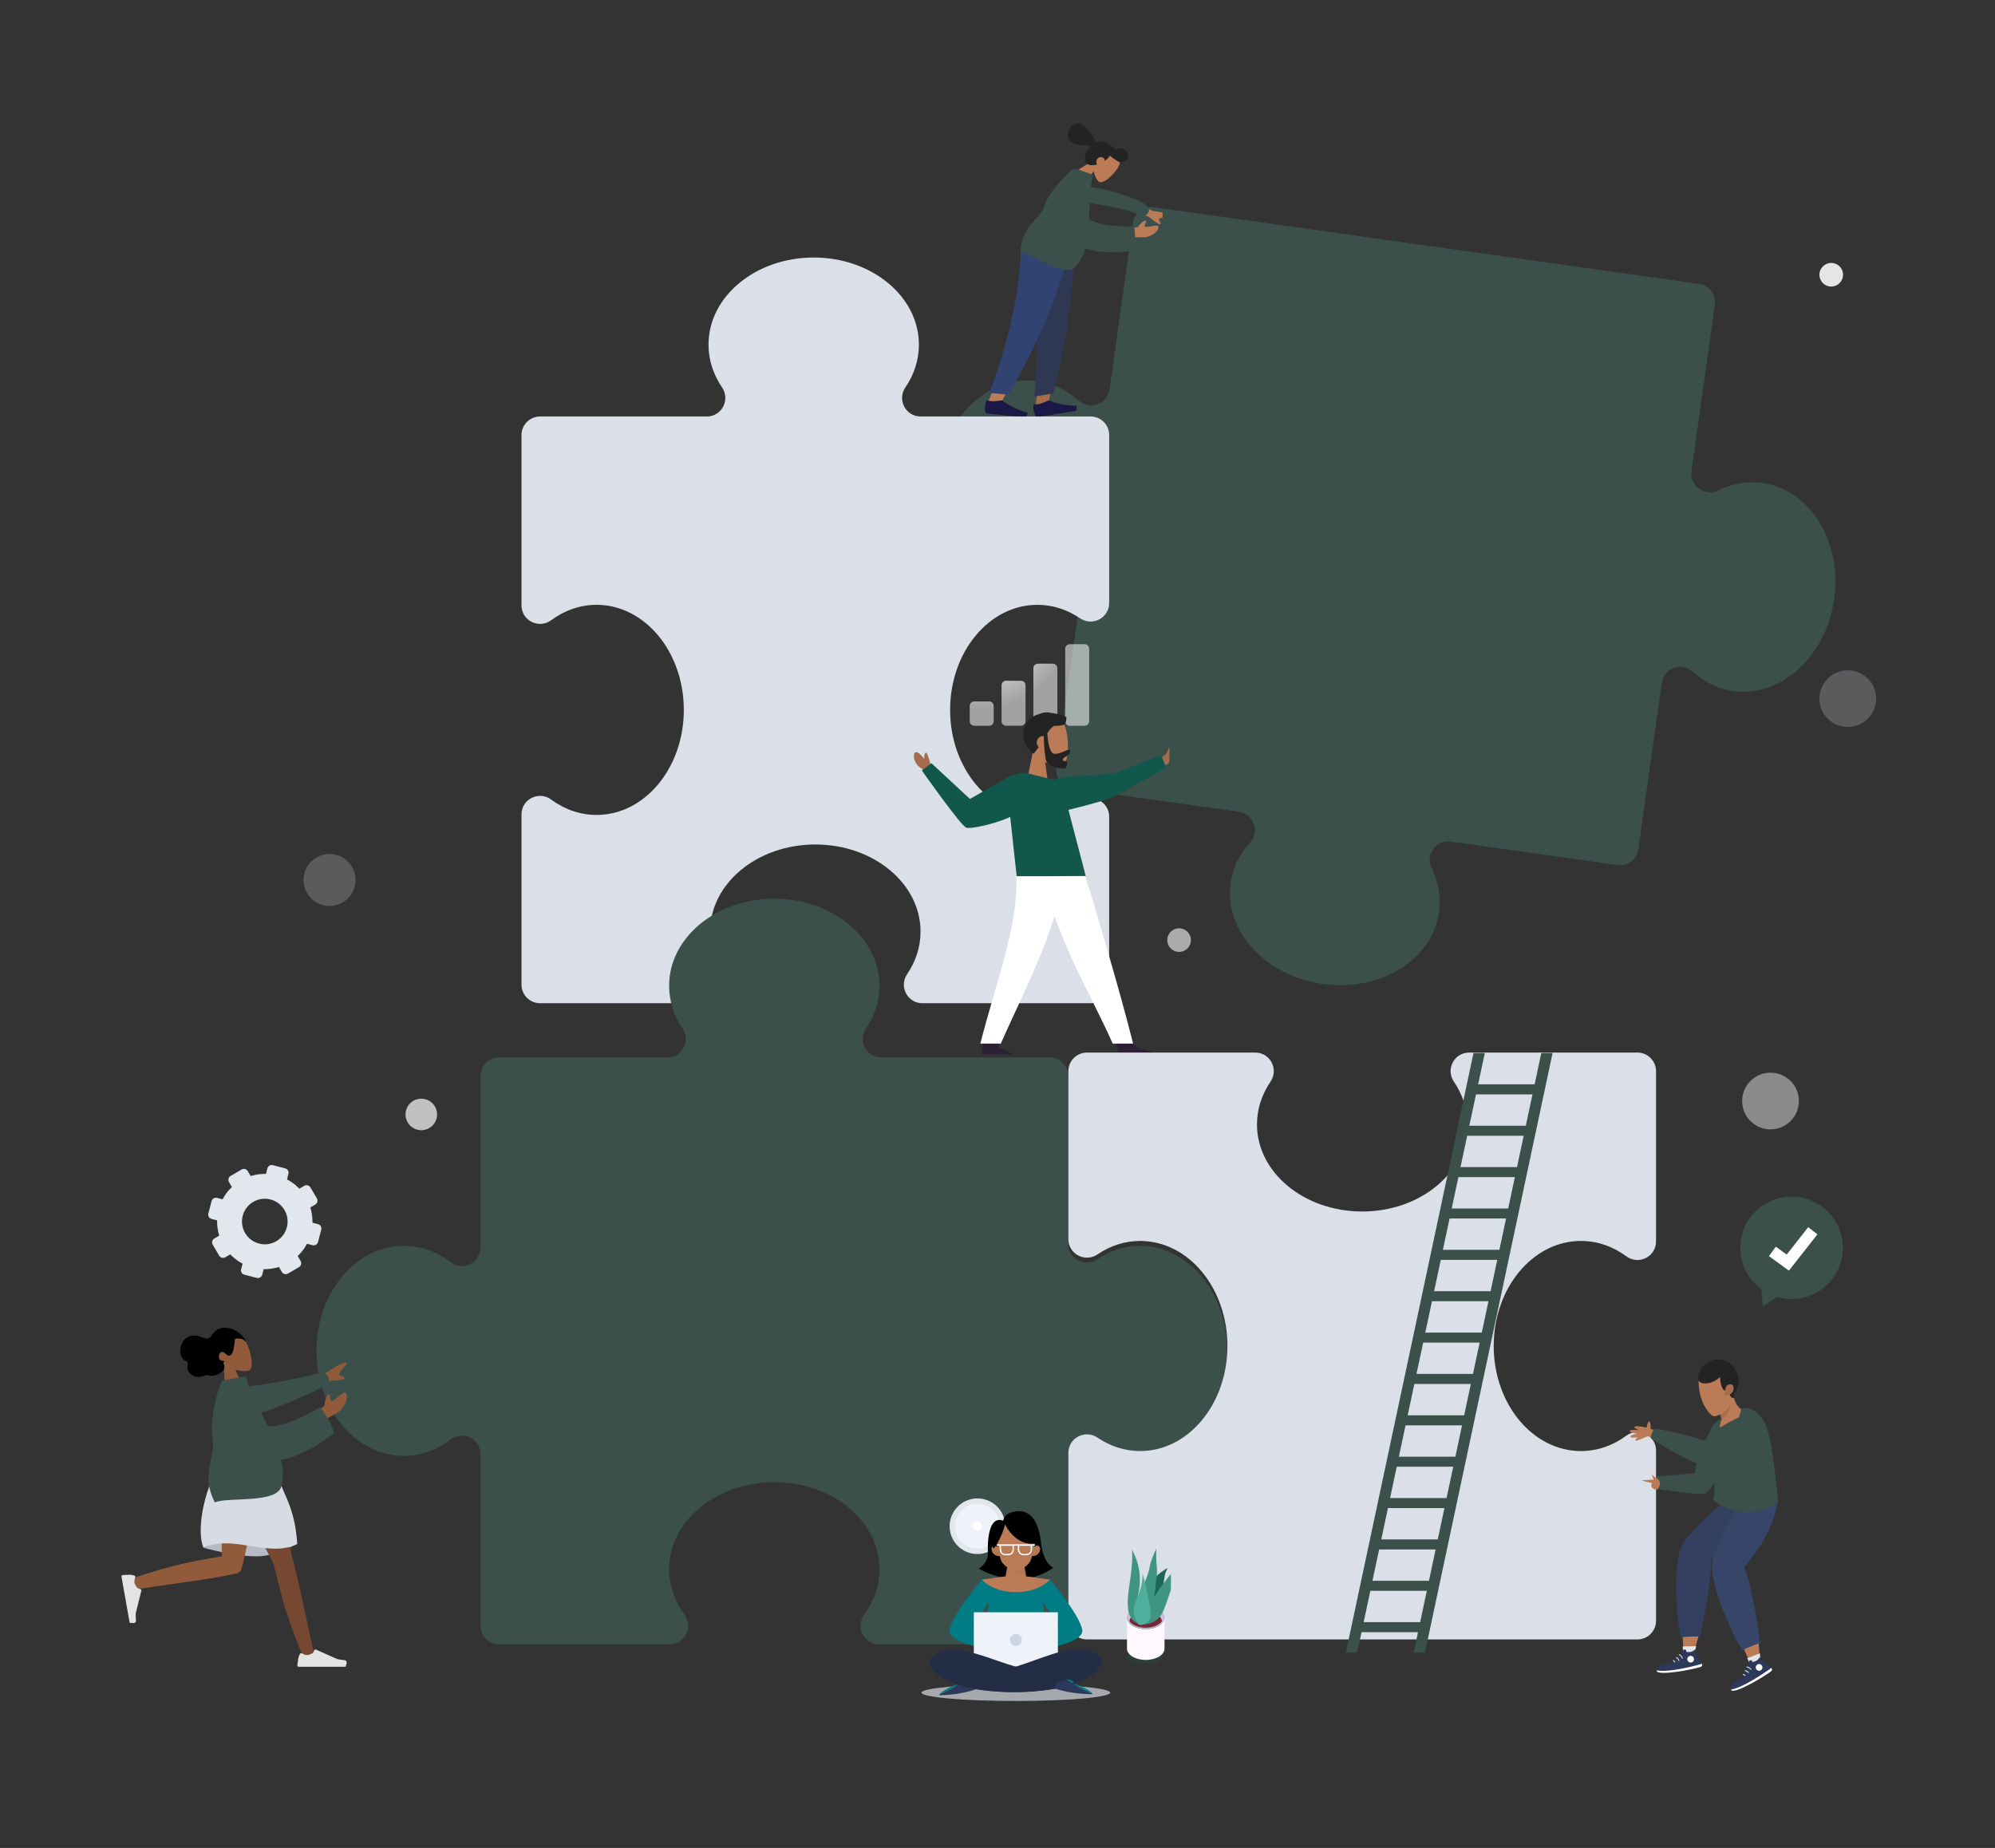 <svg xmlns="http://www.w3.org/2000/svg" viewBox="0 0 1630 1510"><rect x="0" y="0" width="1630" height="1510" fill="#333333" stroke="none"/><defs><clipPath id="a"><path d="M0 0h1630v1510H0z"/></clipPath><clipPath id="c"><path d="M0 0h146v252H0z"/></clipPath><clipPath id="f"><path d="M0 0h210v295H0z"/></clipPath><clipPath id="g"><path d="M0 0h190v290H0z"/></clipPath><clipPath id="j"><path d="M0 0h158v168H0z"/></clipPath><clipPath id="n"><path d="M0 0h184v274H0z"/></clipPath><clipPath id="p"><path d="M0 0h42v96H0z"/></clipPath><clipPath id="t"><path d="M0 0h169v491H0z"/></clipPath><clipPath id="u"><path d="M0 0h86v92H0z"/></clipPath><clipPath id="d"><path d="M0 0h58v138H0z"/></clipPath><clipPath id="e"><path d="M0 0h56v138H0z"/></clipPath><clipPath id="h"><path d="M0 0h61v40H0z"/></clipPath><clipPath id="i"><path d="M0 0h61v40H0z"/></clipPath><clipPath id="k"><path d="M0 0h46v46H0z"/></clipPath><clipPath id="l"><path d="M0 0h46v46H0z"/></clipPath><clipPath id="q"><path d="M0 0h18v40H0z"/></clipPath><clipPath id="r"><path d="M0 0h40v63H0z"/></clipPath><clipPath id="s"><path d="M0 0h15v42H0z"/></clipPath><clipPath id="v"><path d="M0 0h86v92H0z"/></clipPath><mask id="m" mask-type="alpha"><g display="block"><path fill="red" d="M.19-13.1h-6.24L-8.39.18-27.91 2.9c10.6 10.62 26 10.26 27.92 10.16 1.9.1 17.3.46 27.9-10.16L8.39.18 6.05-13.1H.19z" transform="translate(77.907 64.46)"/><path fill="#BA7B56" d="M.095-6.548h-3.12l-1.17 6.64-9.76 1.36c5.3 5.31 13 5.13 13.96 5.08.95.05 8.65.23 13.95-5.08L4.195.092l-1.17-6.64H.095z" transform="matrix(2 0 0 2 77.907 64.46)"/></g></mask><mask id="o" mask-type="alpha"><g display="block"><path fill="red" d="m-12.05-3.1 7.34 9.7-1.92 4.06L-3.75 18l.76 1.94 13.74-9.9s4.52-14.88-3.3-16.3C-.37-7.68-5.21-19.94-5.21-19.94L-12.05-3.1z" transform="translate(75.713 39.464)"/><path fill="#BA7B56" d="m-6.025-1.549 3.67 4.85-.96 2.03 1.44 3.67.38.97 6.87-4.95s2.26-7.44-1.65-8.15c-3.91-.71-6.33-6.84-6.33-6.84l-3.42 8.42z" transform="matrix(2 0 0 2 75.713 39.464)"/></g></mask><radialGradient id="b" spreadMethod="pad" gradientUnits="userSpaceOnUse" cx="-19.724" cy="-28.132" r="38.307" fx="-19.724" fy="-28.132"><stop offset="0%" stop-color="#C8C8C8"/><stop offset="12%" stop-color="#DADADA"/><stop offset="25%" stop-color="#ECECEC"/><stop offset="62%" stop-color="#F6F6F6" stop-opacity=".769"/><stop offset="100%" stop-color="#FFF" stop-opacity=".537"/></radialGradient></defs><g clip-path="url(#a)"><path fill="#3B4F4B" d="M1175.732 745.511c1.762-12.537-.543-24.877-6.042-36.051-5.407-10.96 3.525-23.499 15.666-21.792l136.122 19.13c8.298 1.167 15.979-4.62 17.145-12.92l19.106-135.943c1.7-12.101 16.235-17.228 25.322-9.024 9.225 8.366 20.453 13.983 33.01 15.747 38.996 5.481 75.936-28.145 82.532-75.084 6.6-46.958-19.643-89.444-58.64-94.925-12.556-1.764-24.894.52-36.068 6.019-10.999 5.402-23.558-3.533-21.854-15.654l19.106-135.944c1.163-8.278-4.624-15.959-12.923-17.125l-445.403-62.597c-8.318-1.17-15.998 4.618-17.161 12.897l-19.106 135.944c-1.704 12.12-16.239 17.248-25.303 9.026-9.245-8.368-20.475-13.965-33.032-15.73-38.977-5.478-75.933 28.126-82.533 75.084-6.597 46.939 19.663 89.447 58.64 94.925 12.556 1.765 24.897-.54 36.091-6.036 10.976-5.384 23.535 3.55 21.834 15.651l-19.105 135.944c-1.167 8.299 4.62 15.98 12.94 17.148l136.121 19.13c12.121 1.704 17.27 16.222 9.052 25.267-8.385 9.222-14.002 20.45-15.764 32.987-5.47 38.917 28.199 75.842 75.217 82.45 47.018 6.608 89.56-19.606 95.03-58.524" display="block"/><g opacity=".22" display="block"><path fill="#E2E6ED" d="M290.522 719.066c0 11.72-9.52 21.22-21.26 21.22-11.74 0-21.26-9.5-21.26-21.22 0-11.74 9.52-21.24 21.26-21.24 11.74 0 21.26 9.5 21.26 21.24" opacity="1"/></g><g opacity=".8" display="block"><path fill="#E5E5E5" d="M357.111 910.622c0 7.12-5.78 12.88-12.9 12.88s-12.88-5.76-12.88-12.88c0-7.1 5.76-12.86 12.88-12.86 7.12 0 12.9 5.76 12.9 12.86" opacity="1"/></g><g opacity=".22" display="block"><path fill="#E2E6ED" d="M1509.732 594.038c-12.82 0-23.2-10.36-23.2-23.16 0-12.78 10.38-23.16 23.2-23.16 12.8 0 23.18 10.38 23.18 23.16 0 12.8-10.38 23.16-23.18 23.16" opacity="1"/></g><g opacity=".49" display="block"><path fill="#E5E5E5" d="M1446.594 922.825c-12.82 0-23.2-10.36-23.2-23.16 0-12.78 10.38-23.16 23.2-23.16 12.8 0 23.18 10.38 23.18 23.16 0 12.8-10.38 23.16-23.18 23.16" opacity="1"/></g><g opacity=".67" display="block"><path fill="#E5E5E5" d="M963.37 777.822c-5.34 0-9.66-4.32-9.66-9.64 0-5.34 4.32-9.66 9.66-9.66s9.66 4.32 9.66 9.66c0 5.32-4.32 9.64-9.66 9.64" opacity="1"/></g><path fill="#E5E5E5" d="M1496.192 234.141c-5.34 0-9.66-4.32-9.66-9.64 0-5.34 4.32-9.66 9.66-9.66s9.66 4.32 9.66 9.66c0 5.32-4.32 9.64-9.66 9.64" display="block"/><path fill="url(#b)" d="M22.538 16.666h-6.07c-1.03 0-1.87-.84-1.87-1.87v-29.6c0-1.02.84-1.86 1.87-1.86h6.07c1.03 0 1.87.84 1.87 1.86v29.6c0 1.03-.84 1.87-1.87 1.87m-13-.001H3.467c-1.04 0-1.869-.84-1.869-1.87v-21.63c0-1.03.829-1.87 1.869-1.87h6.071c1.03 0 1.87.84 1.87 1.87v21.63c0 1.03-.84 1.87-1.87 1.87m-13.003-.006h-6.07c-1.04 0-1.87-.83-1.87-1.86V.119c0-1.02.83-1.86 1.87-1.86h6.07c1.03 0 1.87.84 1.87 1.86v14.68c0 1.03-.84 1.86-1.87 1.86m-13.002.006h-6.07c-1.03 0-1.87-.84-1.87-1.87v-6.21c0-1.03.84-1.87 1.87-1.87h6.07c1.03 0 1.87.84 1.87 1.87v6.21c0 1.03-.84 1.87-1.87 1.87" transform="matrix(2 0 0 2 841.111 559.709)" display="block"/><g clip-path="url(#c)" transform="translate(803.897 94.176)" display="block"><path fill="#BA7B56" d="M88.68 37.259c.243-4.013 1.58-7.91 4.73-10.602 9.077-7.793 19.402 6.312 17.5 12.953-1.9 6.622-12.992 17.11-16.828 14.768-1.514-.913-3.382-4.273-4.486-8.483l-9.712 12.979-9.81-9.89L88.68 37.26z" display="block"/><path fill="#232323" d="M92.673 40.12c-3.467 1.021-6.87 1.02-8.542-.669-3.19-3.209-1.348-9.597 3.09-14.006a5.12 5.12 0 0 1 .478-.45c-5.622-1.19-12.655.591-17.114-3.916C64.503 14.95 73.925.75 82.433 9.296c5.788 5.816 7.809 9.485 9.06 13.151 1.795-.825 3.635-1.176 5.315-1.047.448-.009 1.017.104 1.65.327.404.126.783.289 1.156.49 1.994.95 4.502 2.733 6.98 5.078.46.418.916.856 1.332 1.288 2.189-2.138 5.783-2.065 8.03.202 2.265 2.29 2.313 5.884.14 8.045-2.103 2.112-5.545 2.104-7.825.034-1.602-.866-3.454-2.198-5.313-3.856-.453.798-1.067 1.59-1.862 2.374-.7.697-1.535 1.353-2.423 1.959.051-.822-.186-1.61-.689-2.137-1.447-1.45-3.613-1.333-4.824-.11-1.563 1.53-1.753 3.586-.487 5.027z" display="block"/><g clip-path="url(#d)" transform="rotate(-9.436 692.27 -55.045)" display="block"><path fill="#A56D4B" d="M17.313.537c1.48 37.24.9 57.56.58 60.94-.34 3.38-2.2 26.04-14.94 65.72h10.34c16.88-38.06 22.76-60.72 24.7-65.72 1.92-5 7.64-25.32 15.98-60.94h-36.66z" display="block"/><g display="block"><path fill="#2E3852" d="M17.492 8.999c.592 34.388-3.414 68.872-14.098 110.258h15.52c16.9-37.5 29-74 37.28-118.72H26s-8.556 5.642-8.508 8.462z"/></g><path fill="#191846" d="M1.478 134.569s-1.6-7.4.58-9.08c5 1.44 10.56-1.14 12.56-1.14 8.52 5.96 21.7 7.96 21.7 7.96l-1.16 3.96H2.618l-1.14-1.7z" display="block"/></g><g clip-path="url(#e)" transform="rotate(6 -1020.999 194.368)" display="block"><path fill="#BA7B56" d="M16.188.674c1.48 37.24.9 57.56.58 60.94-.34 3.38-2.2 26.04-14.94 65.72h10.34c16.88-38.06 22.76-60.72 24.7-65.72 1.92-5 7.64-25.32 15.98-60.94h-36.66z" display="block"/><path fill="#314370" d="M16.129.675c1.44 37.24-2.3 73.94-13.86 118.72h15.52c16.9-37.5 29-74 37.28-118.72h-38.94z" display="block"/><path fill="#191846" d="M.354 134.706s-1.6-7.4.58-9.08c5 1.44 10.56-1.14 12.56-1.14 8.52 5.96 21.7 7.96 21.7 7.96l-1.16 3.96H1.494l-1.14-1.7z" display="block"/></g><path fill="#BA7B56" d="m116.15 92.939 9.73-1.616s3.978-5.9 6.39-5.104c1.425-.14-2.614 4.596-.126 4.931 2.488.336 9.632-1.882 10.319-.69.995 1.765-1.629 5.172-3.829 6.567-4.081 2.605-6.85 3.018-13.227 2.602-5.012-.324-11.615 1.616-11.615 1.616l2.358-8.306zM117.941 68.17l20.095 10.07c5.038.476 9.35 1.428 12.94 2.817.892.563 2.062 1.833-1.157 2.125-3.22.29-6.572.73-6.818 1.893-.246 1.163 1.897 2.12 1.27 3.73-.4 1.088-3.615-.89-9.648-5.913l-17.351-6.208.67-8.514z" display="block"/><path fill="#3B4F4B" d="M79.273 71.232c6.91.002 40.03 5.18 49.951 11.23 5.428-.231 7.397-5.08 3.737-8.576-6.895-6.586-40.386-15.797-48.719-15.458-6.565.27-9.803 8.19-4.969 12.804z" display="block"/><path fill="#3B4F4B" d="M85.903 84.899c6.344 4.123 18.659 6.151 36.966 6.066 1.171 9.69.981 16.265-.543 19.685-16.51 2.38-29.63 1.459-39.584-1.768-1.705 5.924-4.338 11.191-8.505 15.422-8.53 8.671-34.045-10.984-44.404-12.453.724-21.682 15.244-25.538 19.595-38.065 4.782-13.693 23.205-30.938 24.835-30.371l14.905 5.18C86.36 59.346 86.473 72.33 85.903 84.9z" display="block"/></g><path fill="#DADFE8" d="M847.563 665.897c-39.36 0-71.28-38.42-71.28-85.82 0-47.42 31.92-85.86 71.28-85.86 12.68 0 24.58 4 34.88 10.98 10.12 6.88 23.8-.22 23.8-12.46v-137.26c0-8.38-6.8-15.16-15.18-15.16h-138.86c-12.26 0-19.36-13.68-12.46-23.8 7.04-10.32 11.04-22.22 11.04-34.92 0-39.32-38.48-71.18-85.94-71.18-47.48 0-85.96 31.86-85.96 71.18 0 12.7 4.02 24.6 11.04 34.92 6.9 10.12-.2 23.8-12.46 23.8h-136.18c-8.4 0-15.2 6.78-15.2 15.16v139.18c0 12.52 14.24 19.54 24.32 12.1 10.78-7.94 23.44-12.54 37.02-12.54 39.38 0 71.28 38.44 71.28 85.86 0 47.4-31.9 85.82-71.28 85.82-13.58 0-26.24-4.58-37.02-12.52-10.08-7.44-24.32-.42-24.32 12.1v139.12c0 8.38 6.8 15.16 15.2 15.16h137.4c12.24 0 19.36-13.64 12.48-23.76-6.98-10.28-10.96-22.14-10.96-34.78 0-39.3 38.5-71.18 85.96-71.18 47.48 0 85.96 31.88 85.96 71.18 0 12.64-3.98 24.5-10.96 34.78-6.86 10.12.24 23.76 12.48 23.76h137.42c8.38 0 15.18-6.78 15.18-15.16v-137.2c0-12.24-13.68-19.34-23.8-12.46-10.3 6.98-22.2 10.96-34.88 10.96" display="block"/><g clip-path="url(#f)" transform="translate(745.473 572.195)" display="block"><path fill="#A26C4D" d="m201.412 47.85 5.772-3.707s4.437-10.772 6.124-9.62c1.662 1.166-3.187 16.836-4.375 17.492-1.189.657-4.424 1.41-4.424 1.41l-3.097-5.575M15.169 53.787s-2.58-10.94-4.18-10.94c-1.62 0-1.3 5.14-1.3 5.14s-4.5-6.42-7.08-5.46-1.6 8.04 2.58 11.58c4.18 3.54 6.76 3.86 6.76 3.86l3.22-4.18" display="block"/><path fill="#11574B" d="M118.735 91.725s-15.891 4.224-18.441-9.894c-2.536-14.094 18.898-20.363 40.477-20.055 13.026-.93 25.917-2.542 25.917-2.542l36.61-14.51 3.96 10.383S170.113 76.31 161.734 79.89c-8.398 3.574-42.999 11.835-42.999 11.835" display="block"/><path fill="#2C2134" d="m182.384 283.16 19.3 6.32h-32.52l-5.32-16.52 13.24.34 5.3 9.86zM71.159 277.696l-1.28 5.46 12.7 6.32h-25.92l1.28-12.12 13.22.34" display="block"/><path fill="#BA7B56" d="M98.528 41.792c-3.88-4.74-6.52-10.56-6.08-17.1 1.26-18.8 26.46-14.66 31.36-5.18 4.9 9.5 4.32 33.58-2.02 35.26-2.52.68-7.9-.98-13.38-4.4l3.44 25.26h-20.3l6.98-33.84z" display="block"/><path fill="#232323" d="M107.302 29.257c-.2-.04-.4-.04-.6-.04-2.8 0-5.08 2.36-5.08 5.26 0 1.48.58 2.82 1.54 3.78-1.18 1.72-2.5 3.52-4 5.38-5.68-3.54-12.08-13.88-6.54-23.8 1.54-4.86 7.2-7.46 11.3-8.68 3.32-1.44 6.76-1.6 9.66-.74 5.7.52 10.78 2.32 12.22 3.4 0 5.6-1.04 7.26-9.96 7.1-2.2 1.22-3.88 3.28-5.64 6 .78 11.24 2.84 16.86 6.16 16.86 5 0 9.24-3.3 11.44-3.3 1.6 0 1.24 2.08.18 3.64-.86 1.26-5.12 2.48-5.12 4.46s3.36.44 3.36 1.62c0 1.94.58 5.58-2.64 5.58-3.28 0-12.66-1.24-14.26-6.3-1.04-3.24-1.72-10-2.02-20.22z" display="block"/><path fill="#11574B" d="M77.342 71.86c.5-8.38 8.5-14.24 16.66-12.22l25.54 6.38 5.16 12.86 20.24 77.52-58.9-4.9-8.7-79.64z" display="block"/><path fill="#FFF" d="m107.527 143.802 34.04-.22c10.5 36.76 26.32 87.62 38.76 136.94h-16.7c-14.1-32.04-34.74-67.04-47.44-104.12-11.62 37.08-29.86 72.08-43.96 104.12h-16.7c12.44-49.32 30.98-95.72 29.44-136.72h22.56z" display="block"/><path fill="#11574B" d="M81.375 61.003s17.66-.98 17.22 16.56c-.44 17.56-49.86 28.54-54.64 26.54-4.8-2.02-36.26-46.78-36.26-46.78l7.84-5.88 31.5 29.2 34.34-19.64" display="block"/></g><path fill="#3B4F4B" d="M706.054 1319.269c-7.44 10.06-.42 24.28 12.1 24.28h139.38c8.38 0 15.18-6.8 15.18-15.18v-137.26c0-12.24 13.7-19.34 23.82-12.46 10.32 6.98 22.22 10.98 34.9 10.98 39.36 0 71.26-38.44 71.26-85.84 0-47.4-31.9-85.84-71.26-85.84-12.68 0-24.58 4-34.9 11-10.12 6.86-23.82-.24-23.82-12.48v-137.26c0-8.38-6.8-15.18-15.18-15.18h-137.4c-12.24 0-19.36-13.64-12.5-23.76 6.98-10.28 10.96-22.14 10.96-34.78 0-39.3-38.48-71.18-85.96-71.18-47.46 0-85.94 31.88-85.94 71.18 0 12.64 3.98 24.5 10.96 34.78 6.86 10.12-.26 23.76-12.5 23.76h-137.4c-8.4 0-15.2 6.8-15.2 15.18v140.14c0 12.64-14.48 19.64-24.5 11.96-11.04-8.46-24.14-13.36-38.2-13.36-39.36 0-71.28 38.44-71.28 85.84 0 47.4 31.92 85.84 71.28 85.84 14.06 0 27.16-4.9 38.2-13.36 10.02-7.68 24.5-.68 24.5 11.96v140.14c0 8.38 6.8 15.18 15.2 15.18h139.36c12.54 0 19.56-14.22 12.12-24.28-7.96-10.76-12.54-23.42-12.54-36.98 0-39.32 38.48-71.18 85.94-71.18 47.48 0 85.96 31.86 85.96 71.18 0 13.56-4.58 26.22-12.54 36.98z" display="block"/><g clip-path="url(#g)" transform="translate(98.714 1072)" display="block"><path fill="#915B3B" d="M84.087 42.73c-4.035-2.77-7.307-6.635-8.284-11.673C72.987 16.53 93.69 14.358 99.46 20.514c5.789 6.152 10.236 24.527 5.58 27.162-1.856 1.035-6.423.913-11.45-.535l7.86 18.434-15.996 4.286-1.368-27.13z" display="block"/><path d="M101.842 23.337c-.403-.886-1.069-1.825-1.616-2.631-.706-1.012-1.604-1.89-2.52-2.68-1.76-1.474-3.708-2.712-5.75-3.614-3.72-1.674-7.992-2.083-11.693-.594a11.755 11.755 0 0 0-4.819 3.652c-1.134 1.484-2.085 3.499-3.928 4.117-1.998.66-4.328-.621-6.251-1.307-2.167-.745-4.361-1.13-6.618-.898-3.754.364-6.79 2.482-8.495 6.086-1.783 3.853-2.464 8.963.369 12.656.535.685 1.117 1.233 1.86 1.613.676.358 1.647.657 2.09 1.387.455.768.055 2.056-.014 2.882-.116 1.19-.12 2.413.312 3.56.697 1.905 2.43 3.428 4.047 4.361 1.66.943 3.48 1.242 5.292 1.13 1.202-.074 2.417-.255 3.57-.667.569-.194 1.03-.483 1.573-.774.51-.26.855-.208 1.401-.023 2.518.816 4.98.736 7.416-.145 2.059-.738 4.334-1.906 5.67-3.797 1.483-2.116.854-4.307-.24-6.54.544.102 1.9-.095.854-.83-.408-.284-1.029-.283-1.491-.387-.531-.127-1.083-.33-1.564-.658-1.894-1.273-1.342-5.086.343-6.138 2.482-1.555 4.13 2.124 6.332 2.61 1.27.26 2.222-.823 2.855-1.862.836-1.362 1.211-2.975 1.48-4.6.225-1.323.426-2.66.646-4.003.125-.613.594-2.416-.016-2.915 1.829-.904 4.23-.678 6.175-.06.81.238 1.48.576 2.054 1.25.124.154.432.61.65.572.416-.07.127-.531.026-.753" display="block"/><path fill="#B5BAC4" d="M67.846 192.777s24.82 6.94 42.82 6.94c18.02 0 33.46-10.7 33.46-10.7s-24.28-7.12-40-7.12c-15.72 0-36.28 10.88-36.28 10.88z" display="block"/><path fill="#774831" d="M124.988 206.371c-.16-.24-.28-.5-.4-.78-2.2-5.84-37.64-68.92-41.16-80.46h39.88c2.68 8.76 14.76 63.8 16.46 74.78 5.36 17.32 16.4 73.4 17.82 77.3 1.48 4.08-6.86 8.34-9.08 3.32-3.54-8-11.98-30.12-15.72-43.64-3.52-12.66-6.38-24.06-7.8-30.52z" display="block"/><path fill="#915B3B" d="M92.367 214.089c-16.2 4.08-75.44 11.48-79.5 12.64-4.18 1.2-7.86-7.42-2.68-9.28 8.22-2.98 30.88-9.84 44.62-12.64 11.06-2.26 21.14-4.1 27.92-5.18-.58-19-3.2-64.64-1.48-74.5h35.28c-1.64 9.46-15.58 78.42-18.16 85.32-.82 2.46-3.28 3.56-6 3.64z" display="block"/><g clip-path="url(#h)" transform="matrix(.12 .679 -.679 .12 27.489 210.28)" display="block"><path fill="#E3E3E3" d="M5.375 24a1.885 1.885 0 0 0-2.44 1.284S1 29.4 1 32.11c0 2.7-2.24 7.89.9 7.89h54.4c1.104 0 1.724-.853 1.384-1.903 0 0 2.816-5.367-1.924-5.947-4.73-.58-5.877-.778-5.877-.778-1.095-.144-2.802-.627-3.81-1.076L22.567 19.814a1.934 1.934 0 0 0-2.59 1.035l-.554 1.342c-.421 1.02-1.625 2.096-2.686 2.4 0 0-2.457 1.489-5.197 1.489S5.375 24 5.375 24z" display="block"/></g><g clip-path="url(#i)" transform="matrix(.69 0 0 .69 144.125 262.355)" display="block"><path fill="#E3E3E3" d="M5.375 24a1.885 1.885 0 0 0-2.44 1.284S1 29.4 1 32.11c0 2.7-2.24 7.89.9 7.89h54.4c1.104 0 1.724-.853 1.384-1.903 0 0 2.816-5.367-1.924-5.947-4.73-.58-5.877-.778-5.877-.778-1.095-.144-2.802-.627-3.81-1.076L22.567 19.814a1.934 1.934 0 0 0-2.59 1.035l-.554 1.342c-.421 1.02-1.625 2.096-2.686 2.4 0 0-2.457 1.489-5.197 1.489S5.375 24 5.375 24z" display="block"/></g><path fill="#D6DBE4" d="M81.369 125.134c15.54-4.46 30.26-4.46 44.14 0 4.82 22.02 16.56 30.76 18.62 64.52-23.46 11.66-52.42-8.3-76.56 3.06-6.9-15.9 2.76-54.16 13.8-67.58z" display="block"/><path fill="#915B3B" d="m157.002 84.108 9.357-7.519s.704-8.674 3.73-9.248c1.428-1.003-.038 6.465 2.79 5.337 2.846-1.132 9.074-7.734 10.506-6.87 2.113 1.273 1.35 6.505-.13 9.284-2.795 5.225-5.495 7.306-12.5 10.653-5.486 2.632-11.328 8.659-11.328 8.659l-2.425-10.296z" display="block"/><path fill="#905B3B" d="m142.201 56.568 26.334-7.22c4.96-3.688 9.61-6.35 13.985-8.007 1.273-.2 3.332-.01.664 2.87-2.656 2.897-5.348 6.046-4.634 7.31.715 1.262 3.447.378 4.17 2.356.507 1.319-4.004 2.156-13.501 2.49l-20.6 11.48-6.418-11.28z" display="block"/><path fill="#3B4F4B" d="M93.67 61.03c8.184 1.848 57.34-7.278 70.691-11.895 6.368 1.71 7.41 8.027 2.15 11.256-9.907 6.024-59.138 27.68-68.928 25.067-7.704-2.072-10.855-20.184-3.912-24.428z" display="block"/><path fill="#3B4F4B" d="M120.19 93.418c9.15.641 23.408-4.533 42.754-15.52 6.97 9.697 10.683 16.82 11.085 21.4-16.078 12.36-30.515 19.17-42.977 21.632 1.703 7.356 2.04 14.567.143 21.543-3.887 14.353-42.567 8.52-54.41 13.107-12.082-23.6.98-36.363-1.817-52.34-3.064-17.493 6.232-46.894 8.3-47.259l18.85-3.324c3.378 13.174 11.215 26.983 18.072 40.761z" display="block"/></g><path fill="#E2E6ED" d="m172.86 995.998 4.55 1.184c-.1 4.273.5 8.48 1.737 12.46l-4.05 2.376c-1.731 1.017-2.315 3.262-1.304 5.013l5.288 8.981a3.67 3.67 0 0 0 5.033 1.31l4.049-2.376a38.816 38.816 0 0 0 10.05 7.596l-1.183 4.548a3.662 3.662 0 0 0 2.62 4.464l10.123 2.635a3.662 3.662 0 0 0 4.464-2.62l1.183-4.549a38.816 38.816 0 0 0 12.48-1.733l2.376 4.05a3.67 3.67 0 0 0 5.032 1.31l8.996-5.264c1.737-1.036 2.321-3.282 1.305-5.013l-2.377-4.05c3.001-2.876 5.595-6.252 7.572-10.036l4.568 1.189a3.666 3.666 0 0 0 4.469-2.64l2.624-10.084a3.662 3.662 0 0 0-2.62-4.464l-4.568-1.188a38.448 38.448 0 0 0-1.718-12.455l4.05-2.377c1.736-1.035 2.32-3.28 1.304-5.013l-5.283-9a3.67 3.67 0 0 0-5.033-1.31l-4.049 2.377a38.816 38.816 0 0 0-10.05-7.597l1.183-4.548a3.662 3.662 0 0 0-2.62-4.464l-10.123-2.635a3.662 3.662 0 0 0-4.464 2.62l-1.183 4.549a38.816 38.816 0 0 0-12.48 1.733l-2.376-4.05a3.67 3.67 0 0 0-5.032-1.31l-9.001 5.284c-1.732 1.016-2.316 3.262-1.305 5.013l2.377 4.05a38.488 38.488 0 0 0-7.592 10.03l-4.548-1.183a3.662 3.662 0 0 0-4.464 2.62l-2.624 10.084a3.666 3.666 0 0 0 2.615 4.483zm48.185-15.86c9.949 2.588 15.924 12.74 13.335 22.69-2.59 9.948-12.756 15.899-22.705 13.31-9.967-2.595-15.943-12.747-13.354-22.696 2.59-9.948 12.756-15.9 22.724-13.305z" display="block"/><path fill="#DADFE8" d="M1291.709 1014c13.58 0 26.26 4.58 37.04 12.54 10.08 7.42 24.3.4 24.3-12.1V875.26c0-8.38-6.8-15.18-15.18-15.18h-137.5c-12.26 0-19.36 13.68-12.48 23.78 7.02 10.32 11.04 22.22 11.04 34.9 0 39.32-38.48 71.18-85.96 71.18s-85.96-31.86-85.96-71.18c0-12.68 4.02-24.58 11.04-34.9 6.9-10.1-.22-23.78-12.46-23.78h-137.5c-8.4 0-15.2 6.8-15.2 15.18v137.26c0 12.22 13.68 19.32 23.8 12.46 10.32-7 22.2-10.98 34.88-10.98 39.36 0 71.28 38.42 71.28 85.84 0 47.4-31.92 85.84-71.28 85.84-12.68 0-24.56-4-34.88-10.98-10.12-6.86-23.8.24-23.8 12.46v137.26c0 8.38 6.8 15.18 15.2 15.18h449.78c8.38 0 15.18-6.8 15.18-15.18v-139.18c0-12.52-14.22-19.52-24.3-12.1-10.78 7.94-23.46 12.54-37.04 12.54-39.36 0-71.28-38.44-71.28-85.84 0-47.42 31.92-85.84 71.28-85.84" display="block"/><g clip-path="url(#j)" transform="translate(752.095 1223.364)" display="block"><g opacity=".67" display="block"><path fill="#DDE2E8" d="M155.011 159.715c0 3.76-34.52 6.82-77.1 6.82-42.58 0-77.1-3.06-77.1-6.82 0-3.78 34.52-6.84 77.1-6.84 42.58 0 77.1 3.06 77.1 6.84" opacity="1"/></g><path fill="#007C84" d="M132.139 108.331c-2.3-12.6-26.3-40.92-26.3-40.92l-1.38 1.74c.78-1.14 1.36-1.78 1.36-1.78h-55.82s.56.64 1.36 1.78l-1.4-1.74s-23.98 28.32-26.28 40.92c-1.36 7.48 15.28 12.64 29.04 15.62-.46 7.04-.78 12.14-.78 12.14h51.92s-.3-5.1-.76-12.14c13.76-2.98 30.4-8.14 29.04-15.62zm-89.786-2.912 13.54-19.6c-.02.1-.02.2-.04.3-.64 4.34-1.42 13.58-2.1 22.94l-11.4-3.64zm59.714 3.64c-.68-9.36-1.46-18.6-2.1-22.94-.02-.1-.02-.2-.04-.3l13.54 19.6-11.4 3.64z" display="block"/><g clip-path="url(#k)" transform="translate(23.616 .987)" display="block"><g clip-path="url(#l)" display="block"><path fill="#E0E6EC" d="M20.527.145c12.48-1.3 23.66 7.76 24.98 20.24 1.3 12.48-7.76 23.66-20.24 24.98-12.48 1.3-23.66-7.74-24.98-20.24-1.3-12.48 7.76-23.66 20.24-24.98" display="block"/><path fill="#EFF3F9" d="M20.965 4.443c10.12-1.06 19.18 6.28 20.24 16.4 1.06 10.1-6.28 19.16-16.38 20.22-10.12 1.06-19.18-6.28-20.24-16.38-1.06-10.12 6.28-19.18 16.38-20.24" display="block"/><path fill="#FFF" d="M22.513 19.095a3.669 3.669 0 0 1 4.04 3.28 3.669 3.669 0 0 1-3.28 4.04c-2.02.22-3.82-1.26-4.04-3.28-.22-2.02 1.26-3.82 3.28-4.04" display="block"/></g></g><path d="M67.654 19.256s-.1-6.54 10.84-7.72c10.92-1.16 17.96 7.42 19.9 25.38 1.96 17.96 10.16 20.7 10.16 20.7s-11.72 9.36-29.28 9.36c-17.56 0-31.62-8.58-31.62-8.58s7.8-4.68 7.42-12.88c-.4-8.2.18-31.06 12.58-26.26" display="block"/><path fill="#BA7B56" d="M78.097 51.364h-6.24l-2.34 13.28-19.52 2.72c10.6 10.62 26 10.26 27.92 10.16 1.9.1 17.3.46 27.9-10.16l-19.52-2.72-2.34-13.28h-5.86z" display="block"/><g opacity=".33" mask="url(#m)" display="block"><path fill="#A86E4B" d="M69.32 53.324s2.34 11.32 19.52 9.36c12.82-1.46-1.18-12.1-1.18-12.1l-18.34 2.74z" opacity="1"/></g><path fill="#BA7B56" d="M61.903 30.665c0 2.74 1.18 12.5 3.52 19.92 1.34 4.28 5.28 6.86 8.38 8.3a9.94 9.94 0 0 0 8.2 0c3.1-1.44 7.04-4.02 8.4-8.3 2.34-7.42 3.5-17.18 3.5-19.92 0-7.8-8.58-14.44-16-14.44s-16 6.64-16 14.44" display="block"/><path fill="#B37752" d="M90.129 48.007c1.66.56 6.48.02 7.52-4.7 1.04-4.72-4.9-4.94-6.38-.6-1.66 4.9-1.14 5.3-1.14 5.3M65.7 48.007c-1.68.56-6.5.02-7.54-4.7s4.9-4.94 6.38-.6c1.66 4.9 1.16 5.3 1.16 5.3" display="block"/><path d="M67.563 19.225s7.68 20.06 25.28 18.82c10.24-.74-4.2-22.6-4.2-22.6l-17.56-.78-3.52 4.56z" display="block"/><path d="M69.132 19.35s.96 5.36-6.56 18.68c-7.5 13.34-1.64-14.78-1.64-14.78l4.68-3.9h3.52z" display="block"/><path fill="#EFF2F9" d="M43.555 139.326h68.7v-45.28h-68.7v45.28z" display="block"/><path fill="#C9D4E4" d="M82.787 116.69c0 2.7-2.18 4.88-4.88 4.88-2.7 0-4.88-2.18-4.88-4.88 0-2.7 2.18-4.88 4.88-4.88 2.7 0 4.88 2.18 4.88 4.88" display="block"/><path fill="#2D395B" d="M46.265 150.091c.12-.1-4.64 2.74-9.8-.28-.18-.1-.36-.18-.56-.24-1.22.98-2.7 2.04-4.34 3.1.24.2.42.36.44.34-.26-.06-.56-.06-.9-.04-4.7 3-10.56 6.04-15.5 7.94-.48.62-.32 1 .7.94 5.08-.28 17.12-.5 31.66-5.8-1.58-1.68-1.96-3.76-1.7-5.96" display="block"/><path fill="#007C84" d="M15.596 160.924c4.94-1.92 10.82-4.96 15.5-7.96-4.24.22-13.82 5.72-15.5 7.96" display="block"/><path fill="#232D46" d="M147.034 131.138c2.94 3.56-.88 18.3-35.18 24.98s-66.26.86-66.26.86l-1.34-6.24s11.6-5.94 34.36-12.54c21.6-6.24 54.4-23.9 68.42-7.06" display="block"/><path fill="#2D395B" d="M124.448 152.319c-.34 0-.64.02-.9.06.02.02.2-.12.42-.34a62.641 62.641 0 0 1-4.38-3.04c-.18.06-.36.14-.54.24-5.12 3.1-9.92.32-9.8.42.3 2.18-.06 4.26-1.62 5.98 14.62 5.1 26.64 5.16 31.72 5.38 1.04.06 1.18-.32.7-.94-4.96-1.84-10.86-4.8-15.6-7.76" display="block"/><path fill="#007C84" d="M124.443 152.33c4.74 2.94 10.64 5.92 15.6 7.76-1.7-2.22-11.34-7.58-15.6-7.76M125.155 150.886c-1.52-1-3.74-2.48-5.56-1.88 1.24.96 2.74 2 4.38 3.04.46-.44 1.14-1.1 1.18-1.16" display="block"/><path fill="#232D46" d="M8.248 131.974c-2.9 3.58 1.12 18.28 35.5 24.52 34.38 6.22 66.26 0 66.26 0l1.26-6.24s-11.66-5.8-34.52-12.1c-14.86-4.1-35.08-13.5-50.76-13.5-7.18 0-13.4 1.96-17.74 7.32" display="block"/><path fill="#FFF" d="M75.191 39.595h.38c.06.06.1.1.16.14h-10.48l.14-.14h.4c-.04 2.84-.36 6.58 3.46 6.82.68.06.68 1.12 0 1.08-2.24-.16-4.14-1.62-4.48-3.9-.18-1.3-.08-2.68-.04-4h-2.04c-.7 0-.7-1.06 0-1.06h30.44c.68 0 .68 1.06 0 1.06h-2.04c.04 1.96.34 4.26-.8 5.92-1.48 2.18-3.9 1.98-6.2 1.98-.7-.02-.7-1.08 0-1.08 2.28.02 5.12.22 5.84-2.6.32-1.32.14-2.86.1-4.22h.38l.14.14h-10.46c.04-.06.08-.1.14-.14h.38c-.04 2.84-.36 6.58 3.48 6.82.68.06.68 1.12 0 1.08-2.24-.16-4.14-1.62-4.48-3.9-.2-1.3-.08-2.68-.06-4h-3.28c.02 1.96.32 4.26-.8 5.92-1.48 2.18-3.92 1.98-6.22 1.98-.68-.02-.68-1.08 0-1.08 2.28.02 5.12.22 5.84-2.6.32-1.32.14-2.86.1-4.22z" display="block"/></g><g clip-path="url(#n)" transform="rotate(20 -2417.82 4390.439)" display="block"><path fill="#BA7B56" d="m101.087 222.706 6.06 13.506 7.944-.995-1.738-23.342-12.266 10.831z" display="block"/><path fill="#E0E6EC" d="m104.617 231.82 2.153 4.8 8.765-1.099-.576-7.661-10.342 3.96z" display="block"/><path fill="#2D395B" d="M119.346 235.87c-2.947-1.441-3.952-3.83-4.586-5.119l-.054.02c-1.152 3.655-5.782 4.166-5.782 4.166l-.427-.883a.979.979 0 0 0-1.293-.493c-.716.306-1.184.552-1.163.65.445 1.553-.939 4.946-1.85 6.662-1.14 2.161-3.592 7.373-5.534 8.32-1.943.949-9.479 4.474-6.873 8.492 2.597 3.991 31.627-13.874 32.546-15.608.91-1.716-2.036-4.767-4.984-6.208" display="block"/><path fill="#FFF" d="M91.452 257.86c2.643 4.08 32.263-14.15 33.199-15.92.332-.618.167-1.4-.311-2.22-3.3 2.39-22.46 16.03-33.095 17.78.057.114.132.238.207.36M117.008 239.543c-.103 1.497-1.387 2.642-2.884 2.54-1.505-.085-2.641-1.387-2.566-2.874a2.746 2.746 0 0 1 2.892-2.558 2.746 2.746 0 0 1 2.558 2.892" display="block"/><path fill="#DBDBDB" d="M104.265 239.425c.976.035 2.287.868 3.01 1.778.306.386.956-.062.65-.447-.908-1.13-2.24-2.06-3.735-2.117-.502-.013-.427.772.075.786M102.79 242.369c1.015.187 1.844.728 2.466 1.525.324.394.974-.053.65-.447-.77-.954-1.762-1.616-2.985-1.833-.486-.095-.626.679-.132.755M101.264 245.497c.009-.018.063.008-.018-.008.018.008.063.007.1.024.108.05.243.092.37.151.345.16.627.359.876.63.36.365.853-.22.52-.597-.46-.48-1.086-.793-1.726-.981-.487-.14-.609.643-.122.781" display="block"/><path fill="#334060" d="M97.33 107.26c-6.335 8.868-22.137 39.83-21.71 50.117.964 23.082 21.716 64.54 25.14 67.936 0 0 5.261-2.874 14.4-5.997 0 0-5.786-44.8-12.836-61.627-.612-1.478 20.596-20.683 26.681-50.968 2.765-13.68-31.675.539-31.675.539" display="block"/><path fill="#BA7B56" d="m151.047 215.415 10.313 10.62 7.126-3.654-9.617-21.339-7.822 14.373z" display="block"/><path fill="#E0E6EC" d="m157.48 222.772 3.666 3.774 7.861-4.03-3.162-7.003-8.364 7.259z" display="block"/><path fill="#2D395B" d="M172.707 221.54c-3.262-.347-5.023-2.247-6.06-3.241l-.044.036c.167 3.829-4.009 5.893-4.009 5.893l-.703-.684a.979.979 0 0 0-1.383-.02c-.569.532-.924.922-.871 1.007.95 1.308.81 4.97.54 6.894-.331 2.42-.853 8.156-2.354 9.711-1.502 1.555-7.377 7.446-3.554 10.33 3.805 2.863 24.974-23.854 25.244-25.798.269-1.924-3.544-3.783-6.806-4.129" display="block"/><path fill="#FFF" d="M154.016 251.745c3.88 2.93 25.478-24.332 25.752-26.316.1-.694-.322-1.373-1.051-1.979-2.283 3.374-15.622 22.745-25.018 28.026.092.089.205.179.317.27M171.766 225.791c.416 1.442-.4 2.957-1.84 3.373-1.444.436-2.957-.4-3.395-1.823a2.746 2.746 0 0 1 1.843-3.392 2.746 2.746 0 0 1 3.392 1.842" display="block"/><path fill="#DBDBDB" d="M159.751 230.038c.93-.3 2.447.034 3.437.642.42.258.877-.385.458-.642-1.24-.751-2.809-1.17-4.234-.712-.476.16-.137.871.34.712M159.372 233.31c1.018-.172 1.982.053 2.839.59.439.259.897-.384.458-.643-1.049-.634-2.209-.916-3.432-.702-.489.078-.356.852.135.755M159.008 236.771c.002-.02.062-.015-.02-.002.02.002.062-.014.102-.01.12.01.26.002.4.014.379.033.712.123 1.039.292.462.22.726-.499.285-.738-.597-.293-1.292-.374-1.958-.332-.505.036-.353.812.152.776" display="block"/><path fill="#374569" d="M108.032 108.216c-2.92 10.5-7.18 45-3.26 54.52 8.8 21.36 42.48 53.22 46.86 55.24 0 0 3.96-4.5 11.48-10.56 0 0-20.76-40.12-33.14-53.52-1.08-1.18 12.28-26.48 7.64-57.02-2.08-13.8-29.58 11.34-29.58 11.34" display="block"/><path fill="#3B4F4B" d="m65.464 95.401-28.78 13.42 3.38 9.46s34.32-7.08 38.54-9.74c5.82-3.66 10.52-43.5 10.52-43.5l-20.44-13.78c-.82-.54-1.94-.1-2.14.84-1.6 7.32-3.92 30.58-1.08 43.3z" display="block"/><path fill="#BA7B56" d="M37.872 112.093s-1.98-.32-3.24.12c-1.24.46-8.18 3.74-8.18 3.74s8.28-.64 10.16-1.32c1.88-.68 1.26-2.54 1.26-2.54zm.946 6.962c2.76 0 3.12-1.54 3.12-4.32 0-2.76-2.18-4.86-4.94-4.86-1.32 0-5-2.04-5-2.04s4.46 3.9 3.7 5.54c-1.42 3.14.36 5.68 3.12 5.68zM63.663 36.366l7.34 9.7-1.92 4.06 2.88 7.34.76 1.94 13.74-9.9s4.52-14.88-3.3-16.3c-7.82-1.42-12.66-13.68-12.66-13.68l-6.84 16.84z" display="block"/><g mask="url(#o)" display="block"><path fill="#A86E4C" d="M67.05 49.249c2.36-1.48 10.62-6.38 5.36-19.72-5.24-13.36-16.7 19-16.7 19l11.34.72z"/></g><path fill="#3B4F4B" d="M83.109 33.156c1.74 7.48-.24 18.48-6.76 20.68-5.34 1.78-5.4-4.12-5.36-7.76-1.06 1.18-1.72 1.9-1.72 1.9-3 2.92-6.38 10.12.36 20.24 6.76 10.12 18.06 38.82 16.96 41.32-1.08 2.5 29.16 12.56 51.3-14.62 0 0-22.08-47.78-32.28-57.26-10.18-9.48-19.26-7.78-22.5-4.5z" display="block"/><path fill="#BA7B56" d="M43.899 12.656c-3.02 4.08-3.2 8.84 2.46 18.84 5.78 10.2 15.82 15.96 18.2 14.78 7.02-3.48 12.24-15.9 8.18-21.58-5.68-7.9-10.64-16.9-15.22-17.78-4.58-.9-9.38 0-13.62 5.74" display="block"/><path fill="#232323" d="M41.608 21.747c1.54 4.88 11.72 2.24 16.4-7.3 0 0 4.2 11.8 10.26 8.92 1.48-.7 2.62 5.22 6.22 3.26 0 0-.8-1.74-.42-5.18.64-5.7.38-11.64-7.04-17.54-11.86-9.4-30.38 2.16-25.42 17.84" display="block"/><path fill="#A86E4C" d="M67.393 27.13c1.7-.32 5.6-3.1 4.22-7.68-1.4-4.56-6.78-2.18-6.28 2.32.48 4.52 2.06 5.36 2.06 5.36" display="block"/><path fill="#BA7B56" d="M11.738 83.772c-1.04 1.64-1.493 2.625-.941 2.99.593.412 1.845-.597 5.52-4.042 1.243-1.152 2.506-2.34 2.836-2.473.957-.417 6.03-.444 7.91-.42l.306-.01.201-6.788-7.251.64c-.477.025-.802.068-1.045.09-1.467-3.78-2.587-5.559-3.3-5.324-.85.272-.614 3.063-.248 5.469-1.055.107-3.274.511-3.384.54-1.795.35-4.211.895-5.425 1.557-.203.113-.805.435-.673.927.24.785 2.63.964 4.61.975-4.101 1.143-6.385 2.019-6.944 2.666a.653.653 0 0 0-.14.243.5.5 0 0 0 .053.469c.485.719 3.948.362 6.137.01-4.157 2.68-4.392 3.607-4.092 4.127.473.78 2.14.173 5.87-1.646" display="block"/><path fill="#3B4F4B" d="M105.587 37.764c3.841 3.187 4.46 8.833 1.496 12.849-8.004 10.783-25.874 30.695-36.62 35.346-9.43 4.093-46.977-4.791-48.239-5.127-.775-.216-.825-3.57-.777-6.014a3.022 3.022 0 0 1 2.559-2.91c7.03-1.138 27.57-4.314 37.786-3.889a2.993 2.993 0 0 0 2.948-1.946c1.958-5.151 9.876-17.785 21.36-27.875 8.457-7.45 14.418-4.654 19.487-.434" display="block"/></g><g clip-path="url(#p)" transform="translate(914.681 1265.086)" display="block"><g opacity=".3" display="block"><path fill="#1B5A46" d="M35.42 88.495c0 3.36-6.6 6.04-14.72 6.04-8.1 0-14.7-2.68-14.7-6.04s6.58-6.08 14.7-6.08 14.72 2.72 14.72 6.08z" opacity="1"/></g><path fill="#FFF9FF" d="m26.276 50.061-20.16 6.72v25.24c0 5.12 6.84 9.24 15.32 9.24 8.5 0 15.34-4.12 15.34-9.24v-25.24l-10.5-6.72z" display="block"/><path fill="#D3BAE6" d="M21.393 66.027c8.42 0 15.24-4.14 15.24-9.24 0-5.1-6.82-9.24-15.24-9.24-8.44 0-15.26 4.14-15.26 9.24 0 5.1 6.82 9.24 15.26 9.24z" display="block"/><path fill="#752838" d="M8.389 61.638c2.7 2.64 7.5 4.4 13 4.4 5.48 0 10.3-1.76 12.98-4.4.18-.54.28-1.08.28-1.64 0-4.46-5.94-8.06-13.26-8.06-7.34 0-13.28 3.6-13.28 8.06 0 .56.1 1.1.28 1.64z" display="block"/><path fill="#BCBACD" d="M21.375 47.546c-8.42 0-15.32 4.14-15.32 9.24 0 5.1 6.84 9.26 15.32 9.26 8.5 0 15.34-4.16 15.34-9.26s-6.82-9.24-15.34-9.24zm.014 1.066c7.66 0 14.18 3.74 14.18 8.18 0 4.44-6.5 8.18-14.18 8.18-7.7 0-14.2-3.74-14.2-8.18 0-4.44 6.5-8.18 14.2-8.18z" display="block"/><g clip-path="url(#q)" transform="rotate(10.011 -62.936 131.093)" display="block"><path fill="#1A6759" d="M17.914 0c-1.08 2.8-1.52 5.8-1.3 8.78v10.06c.2 3.8-.16 7.64-1.02 11.36a13.88 13.88 0 0 1-6.74 8.88c-1.66.98-3.72 1.02-5.44.16-.7-.48-1.3-1.1-1.72-1.82-3.86-6.1-.3-14.16 2.5-19.94 3.22-6.76 7.9-12.72 13.72-17.48z" display="block"/></g><g clip-path="url(#r)" transform="rotate(10.011 22.59 61.075)" display="block"><path fill="#3F9582" d="M3.399 41.761c-.94-12.52-.3-25.28-3.4-37.46a50.086 50.086 0 0 1 11.12 36.88c2.82-8.66 5.62-17.5 5.56-26.58-.02-4.36 2.66-14.6 2.66-14.6s1.54 9.8 3.06 14.58c.88 3.3 1.34 6.68 1.38 10.08.3 4.96.6 9.92.86 14.86 4.14-12.46 15.24-29.62 15.24-29.62s-4.1 32.8-6.28 40.22c-2.46 8.5-10.44 14.28-19.6 12.2-8.32-1.76-10.08-13.68-10.6-20.56z" display="block"/></g><g clip-path="url(#s)" transform="rotate(10.011 -107.06 105.11)" display="block"><path fill="#4DAF9C" d="M.766 32.899c-1.74-4.76-.12-9.98.98-14.94 1.46-5.88 1.62-12 .48-17.96 4.38 9.2 8.24 18.64 11.54 28.28.86 2.5 1.68 5.2.86 7.64-.8 2.42-5.06 6.54-7.88 5.84-2.24-.44-5.2-6.76-5.98-8.86z" display="block"/></g></g><g clip-path="url(#t)" transform="translate(1099.613 860.427)" display="block"><path fill="#3B4F4B" d="M100.886 59.406h46.16l5.46-25.6h-46.16l-5.46 25.6zm-7.194 33.822h46.16l5.46-25.62h-46.16l-5.46 25.62zm-7.196 33.802h46.16l5.46-25.62h-46.16l-5.46 25.62zM79.3 160.836h46.16l5.46-25.62H84.76l-5.46 25.62zm-7.194 33.806h46.16l5.46-25.62h-46.16l-5.46 25.62zm-7.196 33.806h46.16l5.46-25.62H70.37l-5.46 25.62zm-7.194 33.784h46.16l5.46-25.6h-46.16l-5.46 25.6zm-7.196 33.822h46.16l5.46-25.62H55.98l-5.46 25.62zm-7.194 33.806h46.16l5.46-25.62h-46.16l-5.46 25.62zm-7.196 33.802h46.16l5.46-25.62H41.59l-5.46 25.62zm-7.194 33.806h46.16l5.46-25.62h-46.16l-5.46 25.62zm-7.196 33.806H67.9l5.46-25.62H27.2l-5.46 25.62zM12.8 473.26l-3.56 16.78H0L104.3 0h9.24l-5.46 25.62h46.16L159.7 0h9.22L64.62 490.04H55.4l3.56-16.78H12.8zm1.746-8.2h46.16l5.46-25.6h-46.16l-5.46 25.6z" display="block"/></g><g clip-path="url(#u)" transform="translate(1421 976)" display="block"><g clip-path="url(#v)" display="block"><path fill="#3B4F4B" d="M4.91 25.679c9.92-20.88 34.94-29.78 55.84-19.86 20.92 9.9 29.82 34.88 19.9 55.76-9 18.92-30.36 28-49.84 22.18l-11.54 7.94-1.14-14.2c-16.02-11.6-22.02-33.3-13.22-51.82" display="block"/><path fill="#FFFEFE" d="m40.616 62.268-16.3-11.9 5.62-7.68 8.86 6.46 17.6-22.42 7.5 5.88-23.28 29.66" display="block"/></g></g></g></svg>
